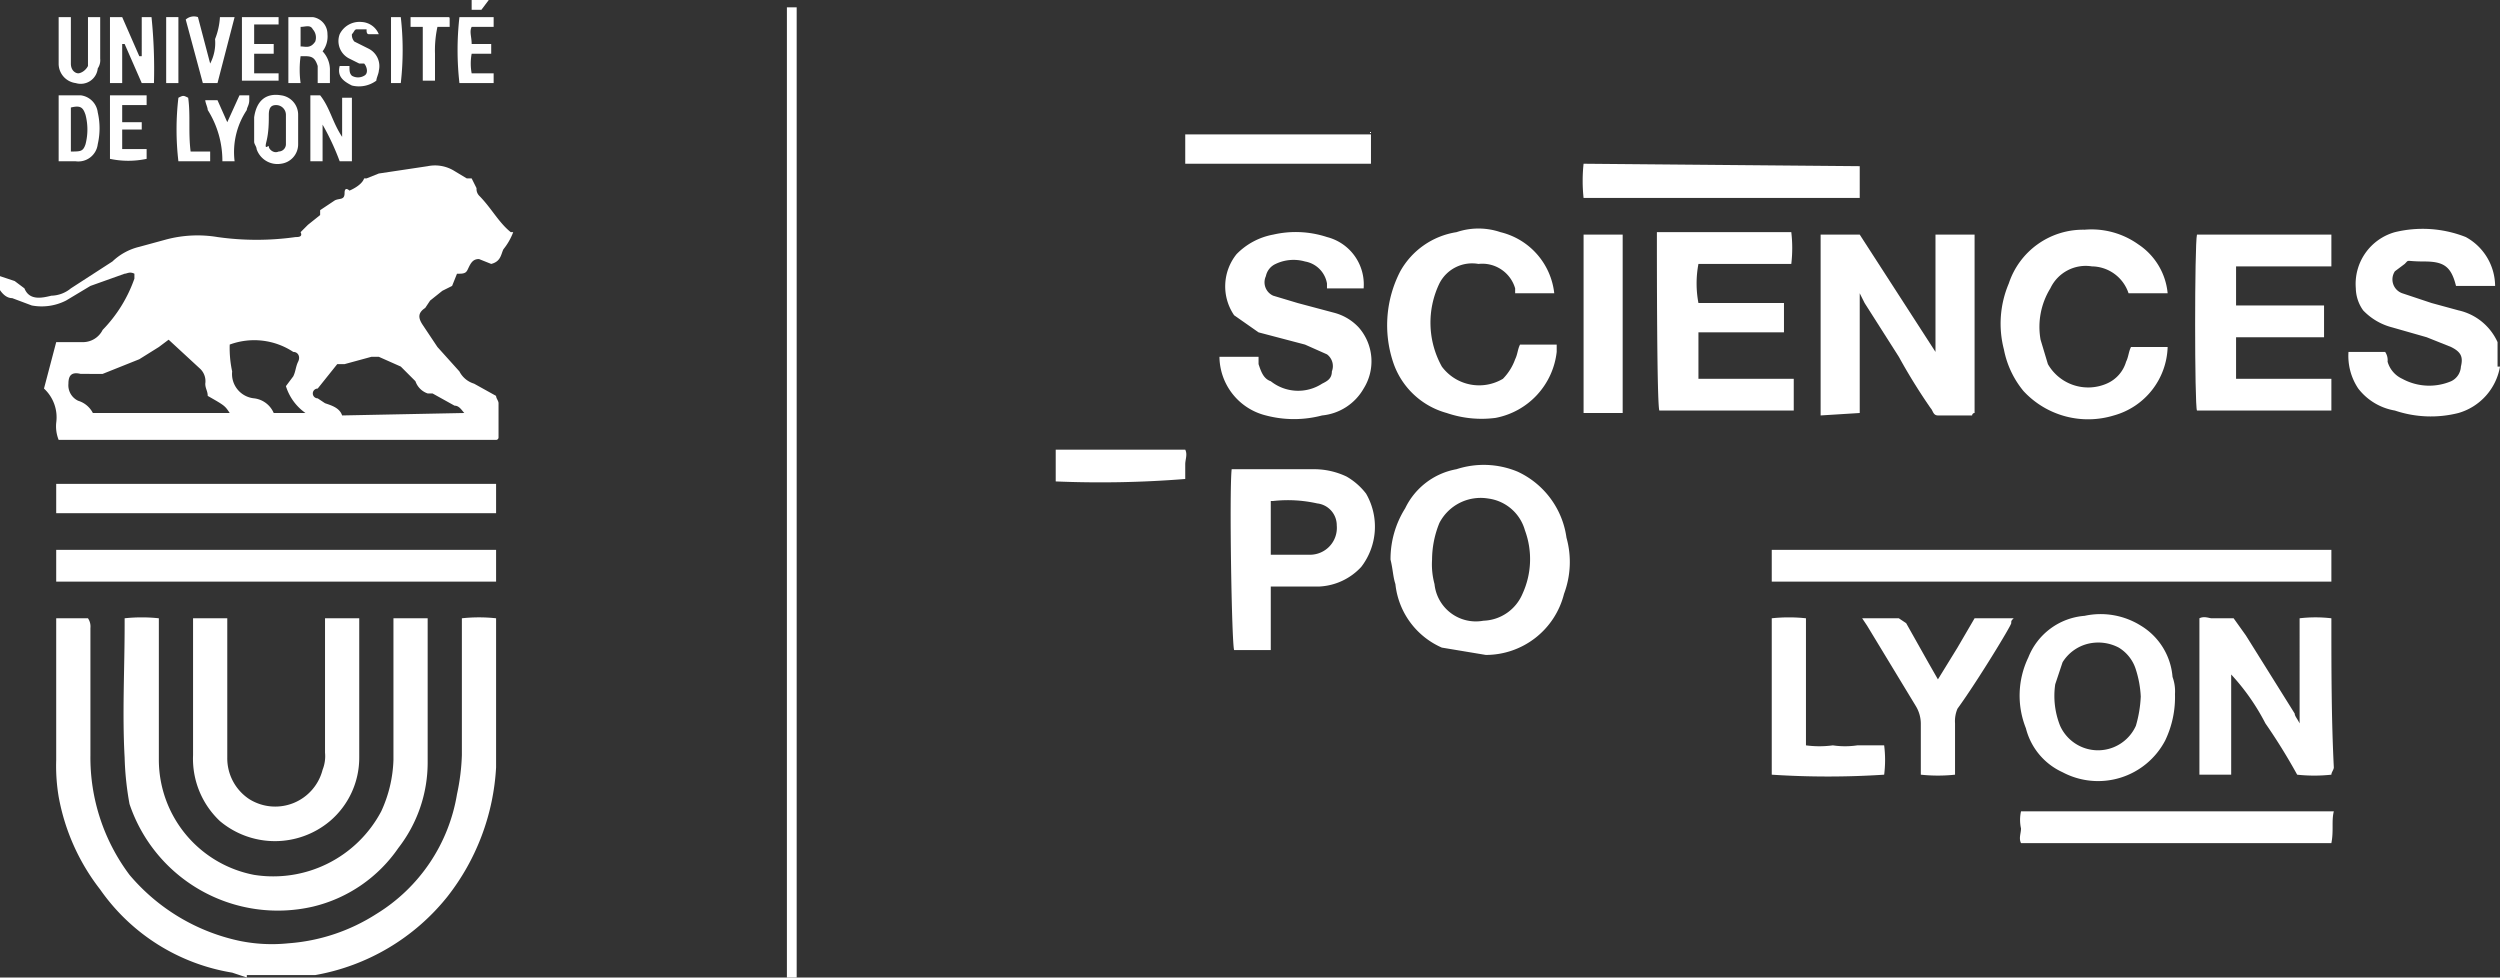 <svg xmlns="http://www.w3.org/2000/svg" viewBox="0 0 102.3 40"><rect x="0" y="0" width="102.3" height="40" fill="#333333" stroke="none"/><g id="Calque_2" data-name="Calque 2"><g id="SCP"><path d="M0,11.3l.6.2.4.3c.2.5.7.4,1.1.3a1.3,1.3,0,0,0,.8-.3l1.7-1.1a2.4,2.4,0,0,1,1.1-.6l1.1-.3a5,5,0,0,1,2.1-.1,11.4,11.4,0,0,0,3.2,0c.1,0,.3,0,.2-.2l.3-.3.5-.4V8.6l.6-.4c.2-.1.4,0,.4-.3s.2-.1.2-.1.5-.2.6-.5h.1l.5-.2,2-.3a1.5,1.5,0,0,1,1.1.2l.5.3h.2l.2.4a.4.4,0,0,0,.1.3c.5.5.8,1.1,1.3,1.5h.1a2.5,2.5,0,0,1-.4.7c-.1.2-.1.5-.5.6l-.5-.2c-.2,0-.3.1-.4.3s-.1.3-.4.3h-.1l-.2.5-.4.2-.5.4-.2.3c-.3.2-.3.4-.1.7l.6.9.9,1a1,1,0,0,0,.6.5l.9.5c0,.1.1.2.1.3v1.4a.1.1,0,0,1-.1.1H2.4a1.5,1.5,0,0,1-.1-.7,1.6,1.6,0,0,0-.5-1.4h0l.5-1.9H3.4a.9.9,0,0,0,.8-.5,5.7,5.7,0,0,0,1.3-2.1v-.2c-.2-.1-.3,0-.4,0l-1.4.5-1,.6a2.2,2.2,0,0,1-1.4.2l-.8-.3c-.3,0-.5-.3-.6-.5Zm8.5,4.9c0-.2-.1-.3-.1-.5a.7.7,0,0,0-.2-.6L6.9,13.9l-.4.3-.8.5-1.5.6H3.3c-.4-.1-.5.1-.5.4a.7.7,0,0,0,.4.7,1,1,0,0,1,.6.5H9.4C9.2,16.6,9.2,16.6,8.5,16.2Zm10.5.7h0c-.1-.1-.2-.3-.4-.3l-.9-.5h-.2a.8.8,0,0,1-.5-.5l-.6-.6-.9-.4h-.3l-1.1.3h-.3l-.8,1a.2.2,0,0,0,0,.4l.3.2c.3.1.6.2.7.5ZM9.4,14.1a4.5,4.5,0,0,0,.1,1.1,1,1,0,0,0,.9,1.1,1,1,0,0,1,.8.6h1.3a2.1,2.1,0,0,1-.8-1.1l.3-.4c.1-.2.1-.4.2-.6s0-.4-.2-.4A2.9,2.9,0,0,0,9.4,14.1Z" style="fill:#fff"/><path d="M10.1,40l-.6-.2a8.2,8.2,0,0,1-5.4-3.4,8.7,8.7,0,0,1-1.7-3.8,7.6,7.6,0,0,1-.1-1.5V25.3H3.6a.6.6,0,0,1,.1.4v5.2a8,8,0,0,0,1.6,4.9,8.1,8.1,0,0,0,4.5,2.7,6.6,6.6,0,0,0,2,.1,7.7,7.7,0,0,0,3.6-1.2,7.1,7.1,0,0,0,3.3-4.9,8.8,8.8,0,0,0,.2-1.6V25.3a6.5,6.5,0,0,1,1.4,0v6.1a9.4,9.4,0,0,1-2,5.3,8.9,8.9,0,0,1-5.4,3.2H10.1Z" style="fill:#fff"/><path d="M102.3,15h0a2.4,2.4,0,0,1-1.7,1.9,4.6,4.6,0,0,1-2.6-.1,2.4,2.4,0,0,1-1.5-.9,2.4,2.4,0,0,1-.4-1.5h1.5a.6.6,0,0,1,.1.4,1.1,1.1,0,0,0,.6.7,2.3,2.3,0,0,0,2,.1.7.7,0,0,0,.4-.6c.1-.4,0-.6-.4-.8l-1-.4-1.4-.4a2.5,2.5,0,0,1-1.2-.7,1.6,1.6,0,0,1-.3-.9A2.2,2.2,0,0,1,98,9.5a4.8,4.8,0,0,1,2.9.2,2.3,2.3,0,0,1,1.2,2h-1.6c-.2-.8-.5-1-1.3-1s-.6-.1-.8.1l-.4.3a.6.6,0,0,0,.3.9l1.2.4,1.1.3a2.3,2.3,0,0,1,1.6,1.3v1Z" style="fill:#fff"/><path d="M32.2,40V.3h.4V40Z" style="fill:#fff"/><path d="M20,0l-.3.4h-.4V0Z" style="fill:#fff"/><path d="M5.1,25.3a6.6,6.6,0,0,1,1.4,0v5.8a4.8,4.8,0,0,0,3.9,4.7,5,5,0,0,0,5.2-2.6,5.4,5.4,0,0,0,.5-2.1V25.3h1.4v5.9a5.7,5.7,0,0,1-1.2,3.5,5.9,5.9,0,0,1-3.5,2.4,6.4,6.4,0,0,1-7.5-4.2A12.3,12.3,0,0,1,5.1,31c-.1-1.8,0-3.6,0-5.4Z" style="fill:#fff"/><path d="M95.4,22.5v1.3H72.5V22.5Z" style="fill:#fff"/><path d="M74.5,17V9.6h1.6l3.1,4.8h0V9.6h1.6v7.3a.1.1,0,0,0-.1.1H79.3c-.2,0-.2-.2-.3-.3a23.9,23.9,0,0,1-1.3-2.1l-1.4-2.2-.2-.4v4.9Z" style="fill:#fff"/><path d="M56.9,22.9a3.9,3.9,0,0,1,.6-2.1,2.9,2.9,0,0,1,2.1-1.6,3.6,3.6,0,0,1,2.5.1,3.5,3.5,0,0,1,2,2.7,3.7,3.7,0,0,1-.1,2.3,3.3,3.3,0,0,1-3.2,2.5L59,26.5a3.2,3.2,0,0,1-1.9-2.6C57,23.6,57,23.3,56.9,22.9Zm1.7,0a3.1,3.1,0,0,0,.1,1,1.7,1.7,0,0,0,2,1.5,1.8,1.8,0,0,0,1.6-1.1,3.4,3.4,0,0,0,.1-2.6,1.8,1.8,0,0,0-1.5-1.3,1.9,1.9,0,0,0-2,1A4,4,0,0,0,58.6,22.9Z" style="fill:#fff"/><path d="M7.9,25.3H9.3V31a2,2,0,0,0,.9,1.7,2,2,0,0,0,3-1.2,1.5,1.5,0,0,0,.1-.7V25.3h1.4V31a3.4,3.4,0,0,1-1.2,2.6,3.5,3.5,0,0,1-4.5,0,3.5,3.5,0,0,1-1.1-2.7V25.3Z" style="fill:#fff"/><path d="M89.9,9.6h5.5v1.3H91.5v1.6h3.6v1.3H91.5v1.7h3.9v1.3H89.9C89.8,16.6,89.8,10,89.9,9.6Z" style="fill:#fff"/><path d="M69.5,13.8v1.7h3.9v1.3H67.9c-.1-.3-.1-5.9-.1-7.3h5.5a5.6,5.6,0,0,1,0,1.3H69.5a4.3,4.3,0,0,0,0,1.6H73v1.2H69.5Z" style="fill:#fff"/><path d="M55.8,11.8H54.3v-.2a1.1,1.1,0,0,0-.9-.9,1.7,1.7,0,0,0-1.2.1.7.7,0,0,0-.4.5.6.6,0,0,0,.3.8l1,.3,1.5.4a2.1,2.1,0,0,1,1,.6,2.1,2.1,0,0,1,.2,2.5A2.2,2.2,0,0,1,54.1,17a4.5,4.5,0,0,1-2.3,0,2.5,2.5,0,0,1-1.9-2.4h1.6v.3c.1.3.2.6.5.7a1.8,1.8,0,0,0,2.1.1c.2-.1.4-.2.4-.5a.6.6,0,0,0-.2-.7l-.9-.4-1.9-.5-1-.7a2.1,2.1,0,0,1,.1-2.5,2.8,2.8,0,0,1,1.5-.8,4.1,4.1,0,0,1,2.2.1A2,2,0,0,1,55.8,11.8Z" style="fill:#fff"/><path d="M20.3,19.7V21H2.3V19.8h18Z" style="fill:#fff"/><path d="M88.7,12H87.1a1.6,1.6,0,0,0-1.5-1.1,1.6,1.6,0,0,0-1.7.9,3,3,0,0,0-.4,2.1l.3,1a1.9,1.9,0,0,0,2.4.8,1.4,1.4,0,0,0,.8-.9c.1-.2.1-.4.2-.6h1.5A3,3,0,0,1,86.5,17a3.6,3.6,0,0,1-3.7-1,3.8,3.8,0,0,1-.8-1.7,4.2,4.2,0,0,1,.2-2.7,3.2,3.2,0,0,1,3.1-2.2,3.3,3.3,0,0,1,2.2.6A2.7,2.7,0,0,1,88.7,12Z" style="fill:#fff"/><path d="M63.6,12H62v-.2a1.4,1.4,0,0,0-1.5-1,1.5,1.5,0,0,0-1.6.8,3.7,3.7,0,0,0,.1,3.4,1.9,1.9,0,0,0,2.5.5,2.2,2.2,0,0,0,.5-.8c.1-.2.1-.4.2-.6h1.5v.3a3.1,3.1,0,0,1-2.5,2.7,4.4,4.4,0,0,1-2-.2A3.2,3.2,0,0,1,57,14.8a4.8,4.8,0,0,1,.3-3.7,3.2,3.2,0,0,1,2.3-1.6,2.8,2.8,0,0,1,1.8,0A2.9,2.9,0,0,1,63.6,12Z" style="fill:#fff"/><path d="M50.4,19.2h3.4a3.1,3.1,0,0,1,1.3.3,2.7,2.7,0,0,1,.8.7,2.7,2.7,0,0,1-.2,3A2.5,2.5,0,0,1,54,24H52v2.6H50.5C50.4,26.3,50.3,20.1,50.4,19.2ZM52,22.7h1.6a1.1,1.1,0,0,0,1.1-1.2.9.9,0,0,0-.8-.9,5.5,5.5,0,0,0-1.8-.1H52Z" style="fill:#fff"/><path d="M20.3,22.5v1.3H2.3V22.5Z" style="fill:#fff"/><path d="M94,31.7a23.9,23.9,0,0,0-1.3-2.1,9,9,0,0,0-1.4-2v4.1H90V25.3c.2-.1.4,0,.5,0h.9l.5.7,2,3.2c0,.1.1.2.2.4V25.3a5.6,5.6,0,0,1,1.3,0h0c0,2.1,0,4.1.1,6.1,0,.1-.1.2-.1.3A6.5,6.5,0,0,1,94,31.7Z" style="fill:#fff"/><path d="M89,28.4a4.1,4.1,0,0,1-.4,1.9,3.1,3.1,0,0,1-4.2,1.3,2.7,2.7,0,0,1-1.5-1.8,3.6,3.6,0,0,1,.1-2.9,2.7,2.7,0,0,1,2.3-1.7,3.1,3.1,0,0,1,2.3.4,2.7,2.7,0,0,1,1.3,2.1A1.7,1.7,0,0,1,89,28.4Zm-1.4.1a4.3,4.3,0,0,0-.2-1.1,1.6,1.6,0,0,0-.7-.9,1.8,1.8,0,0,0-1-.2,1.7,1.7,0,0,0-1.3.8l-.3.9a3.3,3.3,0,0,0,.2,1.7,1.7,1.7,0,0,0,3.1,0A5,5,0,0,0,87.6,28.5Z" style="fill:#fff"/><path d="M95.5,33.2c-.1.4,0,.8-.1,1.3H82.7c-.1-.2,0-.4,0-.6a1.6,1.6,0,0,1,0-.7H95.5Z" style="fill:#fff"/><path d="M76.1,6.8V8.1H64.8a6.6,6.6,0,0,1,0-1.4Z" style="fill:#fff"/><path d="M76.2,25.3h1.5l.3.2.9,1.6.4.7.8-1.3.7-1.2h1.6c-.1.1-.1.1-.1.2s-1.4,2.4-2.2,3.5a1.3,1.3,0,0,0-.1.6v2.1a6.6,6.6,0,0,1-1.4,0V29.6a1.4,1.4,0,0,0-.2-.7l-2-3.3Z" style="fill:#fff"/><path d="M73.9,25.3v5.2a4.1,4.1,0,0,0,1.1,0,3.4,3.4,0,0,0,1,0h1.1a4.8,4.8,0,0,1,0,1.2,35.3,35.3,0,0,1-4.6,0V25.3A6.6,6.6,0,0,1,73.9,25.3Z" style="fill:#fff"/><path d="M64.8,16.9V9.6h1.6v7.3Z" style="fill:#fff"/><path d="M56.1,5.4V6.7H48.5V5.5h7.6Z" style="fill:#fff"/><path d="M43.2,19.7V18.4h5.3c.1.2,0,.4,0,.6v.6A43.6,43.6,0,0,1,43.2,19.7Z" style="fill:#fff"/><path d="M4.5.7H5l.7,1.6h.1V.7h.4a21,21,0,0,1,.1,2.7H5.8L5.1,1.8H5V3.4H4.5Z" style="fill:#fff"/><path d="M14,5.6V4h.4V6.6h-.5a10.1,10.1,0,0,0-.7-1.5V6.6h-.5V3.9h.4C13.5,4.4,13.6,5,14,5.6Z" style="fill:#fff"/><path d="M13.5,3.4H13V2.7c-.1-.3-.2-.4-.5-.4h-.2a4.1,4.1,0,0,0,0,1.1h-.5V.7h1a.7.7,0,0,1,.6.7,1,1,0,0,1-.2.7,1.1,1.1,0,0,1,.3.8ZM12.3,1.9c.2,0,.4.1.6-.2a.5.5,0,0,0-.1-.5c-.1-.2-.3-.1-.5-.1Z" style="fill:#fff"/><path d="M2.4,6.6V3.9h.9a.8.8,0,0,1,.7.7A2.9,2.9,0,0,1,4,5.9a.8.8,0,0,1-.9.7Zm.5-.4c.4,0,.5,0,.6-.3a2.4,2.4,0,0,0,0-1.2c-.1-.3-.2-.4-.6-.3Z" style="fill:#fff"/><path d="M12.2,5.3v.6a.8.8,0,0,1-.7.8.9.9,0,0,1-1-.6c0-.1-.1-.2-.1-.3v-1c.1-.7.5-1,1.1-.9a.8.8,0,0,1,.7.8v.6Zm-.5,0h0V4.7a.4.4,0,0,0-.4-.4c-.2,0-.3.1-.3.4s0,.7-.1,1.1.1.1.1.2.2.3.4.2a.3.3,0,0,0,.3-.3Z" style="fill:#fff"/><path d="M2.4.7h.5V2.6c0,.3.2.4.3.4s.3-.1.4-.3V.7h.5V2.4a.6.6,0,0,1-.1.4.7.7,0,0,1-.9.6.8.8,0,0,1-.7-.8Z" style="fill:#fff"/><path d="M15.5,1.4h-.4c-.1,0-.1-.1-.1-.2h-.4c-.1,0-.1.1-.2.2a.4.4,0,0,0,.1.3l.6.3a.8.8,0,0,1,.4.9c0,.1-.1.3-.1.4a1.2,1.2,0,0,1-1,.2c-.4-.2-.6-.4-.5-.8h.4c0,.2,0,.3.1.4a.5.5,0,0,0,.5,0c.2-.1.1-.4,0-.5h-.2l-.4-.2a.8.8,0,0,1-.4-1,.9.9,0,0,1,.9-.5A.8.8,0,0,1,15.5,1.4Z" style="fill:#fff"/><path d="M6,3.9v.4H5V5h.8v.3H5v.8H6v.4a3.6,3.6,0,0,1-1.5,0V3.9Z" style="fill:#fff"/><path d="M10.4,1.1v.7h.8v.4h-.8V3h1v.3H9.9V.7h1.5V1h-1Z" style="fill:#fff"/><path d="M18.8.7h1.4v.4h-.9c-.1.2,0,.4,0,.7h.8v.4h-.8a2.2,2.2,0,0,0,0,.8h.9v.4H18.8A12,12,0,0,1,18.8.7Z" style="fill:#fff"/><path d="M8.9,3.4H8.3L7.6.8A.5.5,0,0,1,8.1.7l.5,1.9a1.8,1.8,0,0,0,.2-1A2.9,2.9,0,0,0,9,.7h.6Z" style="fill:#fff"/><path d="M9.6,6.6H9.1a3.9,3.9,0,0,0-.6-2.1c0-.1-.1-.3-.1-.4h.5L9.3,5l.5-1.1h.4v.2c0,.2-.1.3-.1.4A3.1,3.1,0,0,0,9.6,6.6Z" style="fill:#fff"/><path d="M16.8.7h1.5c.1,0,.1,0,.1.1v.3h-.5a4.5,4.5,0,0,0-.1,1.1V3.3h-.5V1.1h-.5Z" style="fill:#fff"/><path d="M7.7,4c.1.7,0,1.4.1,2.2h.8v.4H7.3A11.2,11.2,0,0,1,7.3,4C7.5,3.9,7.5,3.9,7.7,4Z" style="fill:#fff"/><path d="M16.4,3.4H16V.7h.4A11.9,11.9,0,0,1,16.4,3.4Z" style="fill:#fff"/><path d="M7.3,3.4H6.8V.7h.5V3.4Z" style="fill:#fff"/></g></g></svg>